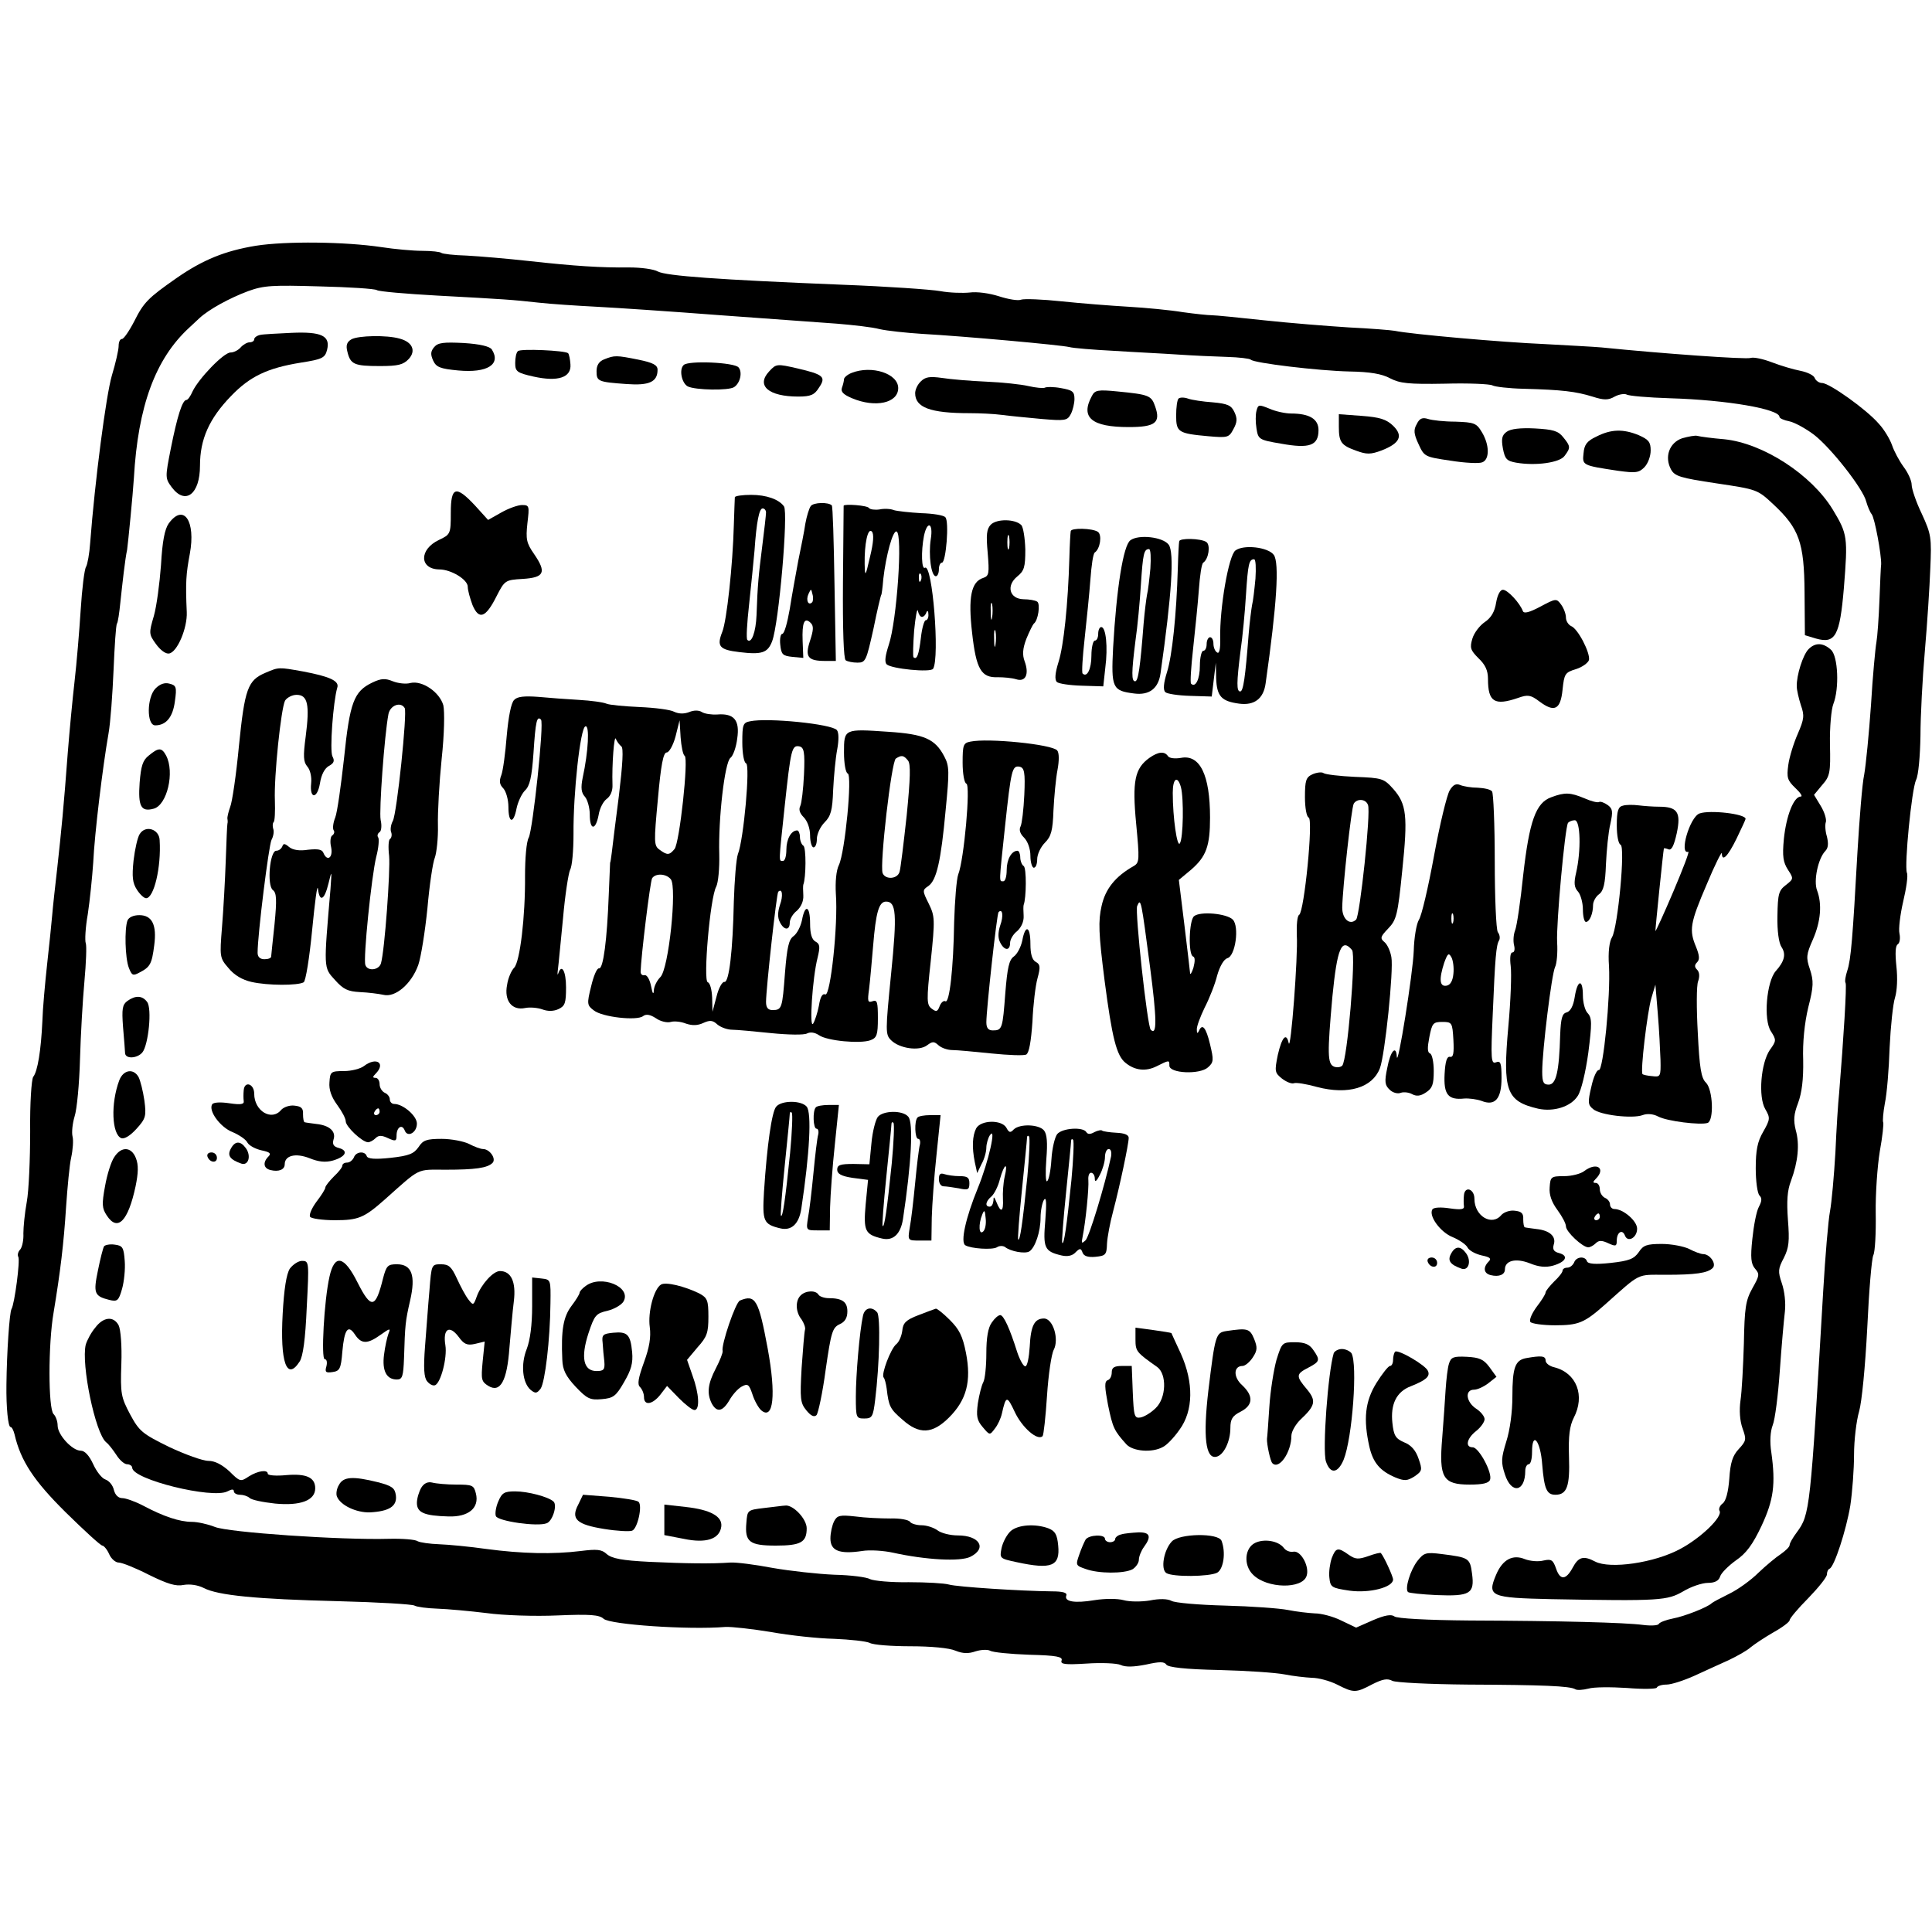 <?xml version="1.0" standalone="no"?>
<!DOCTYPE svg PUBLIC "-//W3C//DTD SVG 20010904//EN"
 "http://www.w3.org/TR/2001/REC-SVG-20010904/DTD/svg10.dtd">
<svg version="1.0" xmlns="http://www.w3.org/2000/svg"
 width="570pt" height="570pt" viewBox="0 0 570 570"
 preserveAspectRatio="xMidYMid meet">
<g transform="translate(0,570) scale(0.1,-0.1)"
fill="#000000" stroke="none">
<path d="M755 4975 c-91 -15 -156 -41 -235 -96 -83 -58 -96 -71 -124 -127 -15
-29 -31 -52 -36 -52 -6 0 -10 -9 -10 -21 0 -11 -9 -51 -20 -87 -17 -58 -50
-310 -64 -494 -2 -31 -8 -63 -12 -70 -5 -7 -12 -65 -16 -128 -4 -63 -12 -158
-18 -210 -6 -52 -15 -147 -20 -210 -12 -161 -19 -231 -31 -340 -6 -52 -13
-115 -15 -140 -2 -25 -9 -90 -15 -145 -6 -55 -13 -131 -14 -168 -4 -86 -14
-148 -27 -164 -5 -7 -10 -78 -9 -161 0 -82 -4 -176 -10 -208 -6 -33 -10 -74
-10 -93 1 -18 -3 -39 -9 -47 -7 -7 -9 -17 -6 -22 6 -10 -11 -139 -20 -154 -6
-10 -14 -128 -15 -223 -1 -68 5 -125 12 -125 4 0 9 -10 12 -22 18 -78 57 -137
151 -230 55 -54 103 -98 108 -98 4 0 14 -11 20 -25 6 -14 19 -25 28 -25 10 0
50 -16 89 -36 55 -27 80 -35 103 -30 18 3 41 0 59 -9 42 -22 155 -33 397 -39
118 -3 219 -9 225 -13 7 -4 37 -8 67 -9 30 -1 96 -7 145 -13 50 -7 144 -10
210 -7 96 4 123 2 136 -10 19 -17 249 -33 359 -24 19 1 80 -6 135 -15 55 -10
139 -19 186 -20 47 -2 94 -7 105 -12 10 -6 65 -10 121 -10 59 0 114 -5 132
-13 22 -9 39 -9 59 -2 16 5 35 6 43 2 8 -5 60 -10 116 -12 81 -2 99 -6 95 -17
-4 -11 9 -13 74 -9 43 3 89 1 100 -4 15 -7 39 -6 75 1 40 9 54 9 60 0 5 -8 56
-14 156 -16 81 -2 168 -8 193 -13 25 -5 61 -9 80 -10 20 0 53 -9 75 -20 49
-25 55 -25 104 1 30 15 44 18 59 10 10 -5 107 -10 223 -11 218 -1 302 -4 317
-14 5 -3 22 -2 38 2 16 5 67 5 114 2 47 -4 87 -3 88 1 2 5 15 9 29 9 14 0 51
12 82 26 31 14 76 35 101 46 25 12 54 28 65 38 11 9 41 29 67 44 27 15 48 31
48 36 0 5 25 35 55 65 30 31 55 62 55 70 0 7 3 15 8 17 14 6 49 114 61 186 6
40 11 107 11 150 0 43 7 101 15 128 8 28 18 131 24 246 5 108 13 205 18 215 5
10 8 65 7 123 -1 58 5 140 12 183 8 44 12 82 10 86 -2 3 0 29 5 56 6 28 12
101 14 164 3 63 10 130 16 148 6 20 8 57 4 92 -4 39 -3 61 4 65 6 4 8 18 5 32
-3 13 2 55 11 94 9 38 15 77 11 85 -8 22 14 246 27 274 7 13 12 71 13 130 0
58 6 171 13 251 7 80 14 189 16 242 4 92 3 101 -25 162 -17 35 -30 74 -30 86
0 12 -11 36 -24 53 -13 18 -28 46 -34 64 -6 17 -23 46 -39 63 -36 42 -146 120
-167 120 -9 0 -19 7 -22 15 -3 8 -22 17 -42 21 -21 4 -58 15 -84 25 -26 10
-54 16 -63 13 -12 -5 -263 13 -440 31 -22 2 -98 6 -170 10 -120 5 -393 29
-440 39 -11 2 -72 7 -135 10 -63 4 -176 13 -250 21 -74 8 -144 15 -155 15 -11
0 -49 4 -85 9 -36 6 -108 13 -160 16 -52 3 -141 10 -198 16 -56 6 -110 8 -119
5 -9 -4 -38 1 -66 10 -28 9 -65 14 -86 11 -20 -2 -59 -1 -86 4 -28 5 -158 14
-290 19 -369 15 -519 26 -544 39 -12 7 -50 12 -84 12 -84 -1 -161 4 -297 19
-63 7 -146 14 -183 16 -38 1 -71 5 -75 8 -3 3 -28 6 -56 6 -28 0 -82 5 -121
11 -107 16 -281 18 -370 4z m357 -131 c6 -4 86 -11 177 -16 203 -11 219 -12
301 -21 36 -4 112 -9 170 -12 58 -3 222 -14 365 -25 143 -10 298 -22 345 -25
47 -4 103 -10 125 -16 22 -5 78 -11 125 -14 125 -7 412 -33 435 -39 11 -3 70
-8 130 -11 61 -4 146 -8 190 -11 44 -3 109 -6 145 -7 36 -1 67 -5 70 -8 8 -10
200 -33 291 -35 61 -1 96 -7 120 -20 29 -15 54 -18 162 -16 70 2 133 -1 140
-5 7 -4 48 -9 92 -10 114 -3 154 -8 203 -23 34 -11 47 -11 66 0 13 7 29 9 35
6 6 -4 63 -9 128 -11 169 -5 323 -32 323 -55 0 -4 13 -10 29 -13 15 -3 48 -21
72 -39 50 -38 146 -160 155 -198 4 -14 11 -31 16 -37 9 -11 29 -120 28 -148
-1 -5 -3 -53 -5 -105 -2 -52 -6 -108 -9 -125 -3 -16 -11 -100 -16 -185 -6 -85
-15 -177 -20 -205 -6 -27 -14 -131 -20 -230 -14 -252 -19 -316 -30 -349 -5
-15 -8 -32 -5 -36 4 -6 -6 -166 -19 -325 -3 -27 -8 -106 -11 -175 -4 -69 -11
-147 -16 -174 -5 -26 -14 -132 -20 -235 -38 -648 -39 -659 -78 -712 -12 -16
-21 -32 -21 -37 0 -6 -12 -17 -26 -27 -14 -9 -44 -34 -66 -55 -22 -22 -61 -50
-86 -62 -26 -13 -49 -25 -52 -28 -12 -12 -81 -39 -114 -45 -20 -4 -39 -11 -42
-16 -2 -5 -24 -6 -47 -3 -53 7 -242 12 -511 13 -126 1 -215 6 -222 12 -9 7
-28 4 -63 -11 l-50 -22 -44 21 c-24 12 -59 21 -78 21 -19 1 -54 5 -79 10 -25
5 -108 11 -186 13 -77 2 -148 8 -158 14 -11 6 -35 7 -64 1 -25 -4 -59 -4 -77
1 -18 5 -55 5 -86 0 -60 -10 -90 -4 -83 14 3 8 -10 12 -43 12 -92 1 -278 13
-303 20 -14 4 -67 7 -119 7 -52 -1 -103 4 -114 9 -10 6 -58 12 -105 13 -48 2
-130 11 -182 20 -52 10 -108 17 -125 16 -56 -4 -130 -3 -238 2 -82 4 -112 10
-127 23 -15 14 -29 15 -77 9 -81 -10 -173 -8 -278 6 -49 7 -112 13 -140 14
-27 1 -56 5 -63 9 -7 5 -45 8 -85 7 -143 -4 -474 19 -513 35 -20 8 -51 15 -68
15 -36 0 -84 16 -144 48 -23 12 -51 22 -61 22 -12 0 -21 9 -25 24 -3 14 -14
27 -25 31 -10 3 -26 23 -36 45 -12 26 -25 40 -37 40 -25 0 -68 47 -68 74 0 12
-5 27 -12 34 -16 16 -16 207 0 299 20 121 30 203 37 313 4 58 10 123 15 145 5
23 7 51 4 62 -3 12 0 39 6 59 7 21 14 97 16 169 2 71 8 175 13 229 5 55 7 106
4 113 -3 8 -1 47 6 86 6 40 13 108 16 152 4 86 28 283 45 380 6 33 12 118 15
188 3 71 7 133 10 137 3 4 7 32 10 62 6 56 14 129 20 156 3 21 17 164 20 212
12 211 63 351 163 443 7 7 21 19 30 28 28 26 88 59 144 80 47 17 72 18 211 14
87 -2 163 -7 169 -11z"/>
<path d="M768 4712 c-10 -2 -18 -8 -18 -13 0 -5 -6 -9 -14 -9 -7 0 -19 -7 -26
-15 -7 -8 -20 -15 -30 -15 -20 0 -94 -77 -112 -115 -6 -14 -14 -25 -18 -25
-12 0 -27 -48 -46 -143 -17 -86 -17 -88 3 -115 40 -53 83 -20 83 64 0 78 27
139 92 206 55 57 106 82 205 98 64 10 72 14 78 38 10 41 -16 54 -105 50 -41
-2 -83 -4 -92 -6z"/>
<path d="M1037 4699 c-14 -8 -17 -18 -12 -37 9 -37 20 -42 96 -42 54 0 69 4
85 21 22 24 11 50 -27 60 -38 11 -122 9 -142 -2z"/>
<path d="M1281 4676 c-11 -13 -11 -22 -3 -40 9 -19 20 -24 74 -29 86 -8 127
18 99 62 -6 9 -35 16 -83 19 -60 3 -76 1 -87 -12z"/>
<path d="M1528 4664 c-5 -4 -8 -20 -8 -35 0 -25 5 -29 54 -40 72 -16 112 -3
109 36 -1 15 -4 30 -7 33 -9 8 -141 14 -148 6z"/>
<path d="M1783 4640 c-16 -6 -23 -18 -23 -35 0 -30 4 -32 88 -38 67 -5 92 6
92 42 0 14 -13 21 -57 30 -65 13 -70 13 -100 1z"/>
<path d="M2017 4623 c-14 -13 -6 -53 12 -63 22 -11 121 -13 137 -2 18 12 25
44 13 58 -12 15 -149 21 -162 7z"/>
<path d="M2269 4604 c-39 -42 -1 -74 86 -74 37 0 48 5 61 26 22 32 14 39 -63
57 -61 14 -63 14 -84 -9z"/>
<path d="M2513 4600 c-13 -5 -23 -14 -23 -19 0 -5 -3 -17 -6 -25 -4 -12 4 -20
30 -31 69 -29 136 -14 136 30 0 43 -78 68 -137 45z"/>
<path d="M2717 4575 c-10 -9 -17 -25 -17 -35 0 -42 44 -59 160 -59 30 0 73 -2
95 -5 22 -3 74 -8 117 -12 70 -6 77 -5 87 14 6 11 11 32 11 45 0 22 -6 26 -40
32 -21 4 -43 4 -48 1 -4 -2 -26 0 -48 5 -21 5 -77 11 -124 13 -47 2 -106 7
-131 11 -36 5 -49 3 -62 -10z"/>
<path d="M3221 4531 c-34 -63 0 -91 109 -91 79 0 95 13 78 61 -11 32 -18 35
-110 44 -60 6 -68 4 -77 -14z"/>
<path d="M3477 4524 c-4 -4 -7 -26 -7 -50 0 -49 6 -53 95 -61 57 -5 61 -4 74
21 11 20 12 31 3 50 -9 20 -20 25 -64 29 -29 2 -62 7 -73 11 -11 4 -24 4 -28
0z"/>
<path d="M3707 4488 c-3 -11 -3 -34 0 -52 5 -32 7 -34 73 -45 83 -15 110 -6
110 40 0 33 -27 49 -81 49 -16 0 -45 6 -63 14 -32 13 -34 13 -39 -6z"/>
<path d="M3950 4441 c0 -46 7 -55 52 -71 30 -11 42 -11 74 1 54 21 65 43 34
73 -20 19 -39 25 -92 29 l-68 5 0 -37z"/>
<path d="M4180 4449 c-10 -17 -9 -29 5 -59 17 -37 18 -38 94 -49 43 -7 85 -9
94 -5 22 8 22 51 -1 89 -16 27 -23 29 -78 31 -33 0 -69 4 -81 8 -16 5 -25 2
-33 -15z"/>
<path d="M4445 4426 c-14 -10 -16 -21 -11 -49 6 -31 11 -37 39 -42 58 -10 129
0 143 20 18 24 18 28 -4 55 -15 19 -30 23 -84 26 -42 2 -71 -1 -83 -10z"/>
<path d="M4710 4412 c-28 -13 -36 -24 -38 -49 -4 -36 -4 -36 102 -52 51 -7 61
-6 77 10 11 11 19 33 19 50 0 25 -6 32 -35 45 -46 19 -82 18 -125 -4z"/>
<path d="M4963 4407 c-38 -13 -53 -55 -33 -92 11 -20 27 -25 134 -41 120 -18
121 -18 168 -62 76 -71 91 -112 92 -260 l1 -126 33 -10 c57 -16 70 8 82 149
12 151 11 159 -33 232 -63 103 -205 195 -319 207 -37 3 -73 8 -80 10 -7 2 -27
-2 -45 -7z"/>
<path d="M1330 4187 c0 -62 -1 -64 -35 -80 -59 -28 -58 -86 1 -87 35 0 84 -30
84 -51 0 -11 7 -35 14 -54 19 -45 39 -38 71 26 24 47 26 48 77 51 64 4 71 19
34 73 -23 33 -25 44 -20 91 6 51 6 54 -16 54 -12 0 -40 -10 -61 -22 l-39 -22
-38 42 c-57 61 -72 57 -72 -21z"/>
<path d="M2168 4233 c0 -5 -2 -42 -3 -83 -3 -117 -21 -282 -34 -314 -17 -43
-9 -53 51 -60 66 -8 83 -2 96 32 20 52 48 379 35 398 -15 21 -52 34 -97 34
-25 0 -47 -3 -48 -7z m92 -45 c0 -7 -5 -51 -11 -98 -11 -87 -14 -117 -17 -205
-2 -50 -15 -85 -27 -73 -4 3 -1 50 5 104 6 55 13 126 16 159 6 87 14 125 24
125 6 0 10 -6 10 -12z"/>
<path d="M2392 4207 c-5 -7 -12 -30 -16 -52 -3 -22 -13 -71 -21 -110 -7 -38
-19 -103 -25 -142 -7 -40 -16 -73 -22 -73 -5 0 -8 -15 -6 -32 3 -29 7 -33 36
-36 l32 -3 -2 50 c-2 54 5 72 24 53 9 -9 8 -21 -2 -52 -16 -48 -7 -60 45 -60
l31 0 -4 227 c-2 125 -5 230 -8 232 -10 10 -54 9 -62 -2z m4 -284 c-11 -11
-19 6 -11 24 8 17 8 17 12 0 3 -10 2 -21 -1 -24z"/>
<path d="M2489 4208 c0 -2 -1 -104 -2 -226 -1 -140 2 -226 8 -230 6 -4 21 -7
35 -7 24 0 26 6 47 100 11 55 22 100 23 100 1 0 4 21 6 47 8 70 28 143 39 140
19 -5 1 -265 -23 -335 -10 -31 -13 -50 -6 -57 13 -13 130 -25 137 -13 20 33
-2 311 -24 298 -10 -7 -12 47 -3 94 10 47 28 38 20 -10 -7 -46 1 -109 15 -109
5 0 9 9 9 20 0 11 4 20 9 20 12 0 22 123 10 134 -5 6 -37 11 -71 12 -35 2 -71
6 -81 9 -9 4 -29 5 -42 2 -14 -2 -28 0 -31 4 -4 8 -73 13 -75 7z m78 -150
c-14 -61 -15 -61 -16 -22 -1 58 9 108 21 96 7 -7 5 -33 -5 -74z m150 -70 c-3
-8 -6 -5 -6 6 -1 11 2 17 5 13 3 -3 4 -12 1 -19z m3 -108 c5 0 11 6 13 13 3 7
6 5 6 -5 1 -10 -3 -18 -8 -18 -4 0 -11 -23 -14 -51 -6 -51 -12 -67 -22 -58 -2
3 -1 38 2 79 4 41 9 67 11 58 2 -10 7 -18 12 -18z"/>
<path d="M498 4156 c-12 -17 -19 -52 -23 -123 -4 -54 -13 -122 -21 -150 -15
-51 -15 -54 6 -83 13 -18 29 -30 39 -28 24 4 54 75 52 122 -4 89 -2 113 9 172
18 97 -18 150 -62 90z"/>
<path d="M2923 4152 c-12 -13 -14 -29 -9 -83 5 -61 4 -68 -13 -74 -36 -11 -45
-58 -33 -162 12 -108 27 -133 76 -131 17 0 41 -2 54 -6 28 -9 39 15 25 53 -7
19 -6 37 5 66 9 22 19 42 22 45 13 9 20 59 10 65 -6 4 -24 7 -40 7 -42 1 -52
40 -19 67 21 17 24 28 24 80 -1 33 -6 66 -12 72 -18 18 -72 19 -90 1z m54 -69
c-3 -10 -5 -2 -5 17 0 19 2 27 5 18 2 -10 2 -26 0 -35z m-50 -205 c-2 -13 -4
-5 -4 17 -1 22 1 32 4 23 2 -10 2 -28 0 -40z m10 -80 c-2 -13 -4 -5 -4 17 -1
22 1 32 4 23 2 -10 2 -28 0 -40z"/>
<path d="M3159 4133 c-1 -5 -3 -39 -4 -78 -4 -140 -17 -261 -32 -308 -10 -32
-12 -52 -5 -59 5 -5 38 -10 73 -11 l64 -2 6 55 c8 61 2 120 -12 120 -5 0 -9
-9 -9 -20 0 -11 -4 -20 -10 -20 -5 0 -10 -20 -10 -44 0 -40 -13 -66 -26 -53
-3 3 0 49 6 103 6 55 14 133 17 174 3 41 8 77 13 80 16 11 22 52 9 61 -17 11
-79 12 -80 2z"/>
<path d="M3335 4106 c-21 -15 -41 -142 -51 -317 -6 -119 -2 -127 62 -135 45
-6 72 15 78 60 33 232 41 356 24 379 -17 23 -89 31 -113 13z m59 -83 c-3 -32
-7 -67 -10 -78 -2 -11 -7 -49 -10 -85 -10 -130 -16 -170 -25 -170 -11 0 -11
25 1 120 6 41 13 115 16 165 6 92 9 105 24 105 5 0 6 -26 4 -57z"/>
<path d="M3479 4103 c-1 -5 -3 -39 -4 -78 -4 -140 -17 -261 -32 -308 -10 -32
-12 -52 -5 -59 5 -5 38 -10 73 -11 l64 -2 6 50 6 50 1 -46 c2 -54 16 -68 68
-75 45 -6 72 15 78 60 33 232 41 356 24 379 -17 23 -89 31 -113 13 -20 -14
-47 -170 -45 -259 1 -32 -3 -47 -9 -42 -6 3 -11 15 -11 26 0 10 -4 19 -10 19
-5 0 -10 -9 -10 -20 0 -11 -4 -20 -10 -20 -5 0 -10 -20 -10 -44 0 -40 -13 -66
-26 -53 -3 3 0 49 6 103 6 55 14 133 17 174 3 41 8 77 13 80 16 11 22 52 9 61
-17 11 -79 12 -80 2z m225 -110 c-3 -32 -7 -67 -10 -78 -2 -11 -7 -49 -10 -85
-10 -130 -16 -170 -25 -170 -11 0 -11 25 1 120 6 41 13 115 16 165 6 92 9 105
24 105 5 0 6 -26 4 -57z"/>
<path d="M4414 3922 c-4 -26 -14 -44 -33 -57 -15 -10 -32 -32 -37 -49 -8 -27
-6 -34 18 -58 20 -19 28 -36 28 -61 0 -68 19 -80 89 -56 28 10 37 9 62 -10 45
-34 63 -25 69 34 5 47 7 51 40 61 19 6 36 19 38 27 4 21 -33 93 -53 100 -8 4
-15 15 -15 25 0 10 -6 27 -14 38 -14 19 -15 19 -62 -6 -32 -17 -48 -21 -51
-13 -9 24 -45 63 -59 63 -8 0 -16 -15 -20 -38z"/>
<path d="M5336 3785 c-17 -17 -36 -78 -35 -110 0 -11 6 -36 12 -55 11 -31 10
-41 -9 -85 -12 -27 -25 -69 -28 -92 -5 -37 -3 -45 21 -68 15 -14 22 -25 16
-25 -21 0 -43 -57 -50 -125 -5 -52 -2 -69 12 -91 17 -26 17 -27 -6 -45 -21
-16 -24 -26 -25 -91 -1 -44 4 -80 12 -92 14 -21 9 -42 -17 -71 -27 -31 -37
-144 -14 -178 16 -25 16 -28 -3 -54 -27 -39 -35 -139 -14 -175 15 -26 15 -30
-6 -67 -17 -29 -22 -55 -22 -108 0 -38 5 -74 11 -80 8 -8 7 -17 -2 -34 -7 -13
-15 -55 -19 -94 -6 -56 -4 -74 8 -88 14 -16 13 -21 -8 -58 -20 -36 -23 -58
-25 -163 -2 -66 -6 -142 -10 -168 -4 -29 -2 -59 6 -82 12 -33 11 -37 -11 -61
-18 -19 -25 -40 -28 -88 -3 -39 -10 -66 -20 -73 -8 -6 -12 -16 -9 -21 11 -17
-54 -80 -116 -113 -76 -41 -207 -60 -251 -37 -34 18 -49 14 -66 -18 -20 -37
-37 -38 -49 -3 -9 26 -14 29 -37 24 -15 -4 -39 -2 -55 4 -36 15 -66 -1 -85
-46 -27 -64 -17 -68 163 -72 322 -6 342 -4 389 23 23 14 56 25 73 25 20 0 32
6 36 19 3 10 24 31 46 47 31 21 50 47 76 102 36 77 42 123 29 217 -5 31 -3 62
4 80 7 17 16 89 21 160 5 72 12 150 15 175 3 26 -1 61 -9 84 -12 35 -11 43 6
75 15 30 17 49 12 112 -4 55 -2 87 9 115 21 57 26 108 14 150 -7 29 -6 46 7
80 11 30 16 69 15 126 -2 52 4 110 15 156 16 62 16 78 5 112 -12 35 -11 44 9
89 23 53 27 104 12 144 -11 28 3 94 24 116 9 9 10 22 5 43 -5 16 -6 36 -3 43
2 8 -4 29 -15 47 l-20 33 24 29 c23 26 25 36 23 120 -1 50 4 104 10 119 18 46
14 141 -7 160 -23 21 -46 22 -66 2z"/>
<path d="M783 3715 c-52 -22 -61 -47 -78 -215 -8 -85 -20 -167 -26 -181 -5
-14 -9 -30 -8 -35 1 -5 1 -11 0 -14 -1 -3 -3 -52 -5 -110 -2 -58 -7 -146 -11
-195 -7 -88 -7 -91 19 -121 17 -21 41 -35 68 -41 48 -11 137 -11 154 -1 6 4
17 72 25 155 8 82 15 136 17 121 5 -41 19 -34 31 15 10 41 10 41 6 -16 -20
-235 -21 -231 13 -268 25 -28 38 -34 74 -36 24 -1 55 -5 69 -8 35 -9 83 32
103 88 8 23 20 98 27 167 6 69 16 136 22 150 5 14 10 57 9 95 -1 39 4 127 11
196 8 74 9 139 5 158 -11 39 -62 74 -97 66 -13 -4 -37 -1 -52 5 -22 9 -34 9
-61 -4 -54 -26 -66 -58 -83 -223 -9 -81 -20 -160 -26 -175 -6 -15 -8 -31 -5
-37 4 -5 2 -12 -4 -16 -5 -3 -7 -19 -3 -35 6 -31 -12 -43 -23 -16 -4 10 -16
12 -45 9 -25 -4 -45 -1 -56 8 -13 11 -17 11 -20 2 -3 -7 -10 -13 -18 -13 -19
0 -28 -102 -10 -116 11 -8 12 -28 5 -100 -5 -49 -10 -92 -10 -96 0 -5 -9 -8
-20 -8 -13 0 -20 7 -20 19 0 54 33 317 41 333 6 11 8 26 5 33 -2 7 -2 16 1 19
4 3 5 32 4 64 -3 71 18 271 30 295 6 9 21 17 34 17 33 0 39 -29 27 -122 -8
-60 -7 -76 5 -90 8 -9 13 -30 11 -49 -5 -47 18 -47 26 0 4 26 14 44 26 51 15
8 18 15 11 28 -9 16 2 162 14 203 7 20 -22 33 -101 48 -73 13 -71 13 -111 -4z
m411 -104 c8 -13 -23 -311 -35 -333 -6 -11 -8 -26 -5 -33 3 -8 1 -17 -3 -20
-5 -2 -6 -25 -3 -50 4 -43 -13 -279 -24 -317 -6 -21 -40 -24 -46 -5 -7 17 18
262 32 319 7 26 9 52 6 57 -4 5 -2 12 4 16 5 3 7 19 3 36 -5 27 11 248 23 312
5 26 36 38 48 18z"/>
<path d="M459 3669 c-26 -26 -27 -109 -1 -109 32 0 52 24 58 71 6 42 4 47 -16
52 -14 4 -28 -1 -41 -14z"/>
<path d="M1517 3635 c-9 -8 -17 -50 -22 -106 -4 -51 -11 -103 -16 -116 -7 -18
-5 -28 6 -39 8 -9 15 -33 15 -55 0 -48 15 -51 24 -4 4 19 15 43 25 53 14 13
20 39 25 111 6 93 10 110 22 98 10 -9 -24 -324 -36 -348 -7 -12 -11 -62 -11
-113 1 -121 -15 -253 -32 -271 -8 -8 -18 -30 -21 -51 -9 -46 14 -76 53 -68 14
3 37 1 51 -4 16 -6 33 -6 48 1 19 9 22 18 22 64 0 48 -13 71 -23 41 -2 -7 -3
-2 -1 12 2 14 8 81 15 150 6 69 16 133 21 144 6 10 10 57 10 105 -1 121 20
313 35 318 13 5 9 -74 -8 -152 -6 -30 -4 -44 7 -56 7 -8 14 -32 14 -52 0 -47
17 -48 26 -2 3 20 14 41 24 48 11 8 18 24 17 42 -2 59 5 150 10 135 3 -8 11
-18 16 -22 7 -4 4 -53 -7 -145 -10 -76 -19 -151 -21 -168 -2 -16 -4 -30 -5
-30 0 0 -2 -43 -4 -95 -5 -132 -16 -220 -29 -217 -6 1 -16 -23 -23 -53 -13
-52 -12 -56 8 -71 25 -20 127 -31 145 -17 9 7 21 5 38 -6 14 -10 34 -14 44
-11 10 3 30 1 45 -5 18 -6 34 -6 51 2 20 9 28 8 42 -5 10 -8 29 -15 43 -15 14
0 66 -5 115 -10 50 -5 97 -6 106 -1 10 5 23 3 35 -5 24 -17 122 -26 152 -15
19 7 22 16 22 65 0 48 -2 55 -16 50 -14 -5 -15 0 -10 36 3 24 8 81 12 128 8
98 17 130 38 130 30 0 33 -35 15 -213 -17 -171 -17 -179 0 -196 24 -24 82 -33
106 -15 16 12 21 12 34 0 9 -8 27 -14 41 -14 14 0 66 -5 115 -10 50 -5 96 -7
103 -3 8 5 14 38 18 97 2 49 9 107 15 128 9 33 8 41 -5 48 -11 6 -16 23 -16
53 0 53 -15 59 -24 10 -4 -19 -15 -40 -25 -47 -14 -10 -19 -33 -25 -107 -8
-106 -9 -111 -37 -111 -13 0 -19 7 -19 24 0 38 31 320 36 325 12 12 15 -12 5
-39 -7 -22 -7 -38 0 -51 12 -24 29 -25 29 -1 0 10 9 26 21 35 12 11 20 28 19
45 -1 15 -1 29 0 32 8 20 9 110 0 115 -5 3 -10 15 -10 26 0 10 -4 19 -8 19
-18 0 -32 -26 -32 -57 0 -18 -4 -33 -10 -33 -13 0 -13 -9 5 161 18 168 21 181
43 177 14 -3 17 -16 14 -83 -2 -43 -7 -85 -11 -93 -5 -10 -2 -21 10 -33 11
-11 19 -33 19 -54 0 -19 5 -35 10 -35 6 0 10 11 10 25 0 14 10 36 23 49 18 18
23 35 25 95 2 40 7 94 12 120 5 27 5 50 -1 57 -15 18 -204 37 -256 26 -21 -4
-23 -10 -23 -62 0 -33 5 -60 11 -62 13 -4 -7 -226 -24 -268 -5 -14 -10 -77
-12 -140 -2 -138 -14 -242 -26 -234 -5 3 -13 -4 -17 -15 -6 -16 -10 -17 -23
-7 -15 11 -16 23 -3 141 13 124 12 132 -6 169 -19 38 -19 40 -1 52 24 17 37
72 51 225 11 112 11 129 -4 157 -27 52 -59 66 -165 73 -131 9 -131 9 -131 -61
0 -33 5 -60 11 -62 14 -5 -8 -232 -26 -270 -8 -16 -11 -50 -9 -85 7 -91 -16
-302 -31 -297 -9 4 -15 -8 -19 -33 -4 -21 -12 -45 -17 -53 -12 -18 -2 136 13
194 8 33 7 41 -6 48 -11 6 -16 23 -16 53 0 53 -15 59 -24 10 -4 -19 -15 -40
-25 -47 -14 -10 -19 -33 -25 -107 -8 -106 -9 -111 -37 -111 -13 0 -19 7 -19
24 0 38 31 320 36 325 12 12 15 -12 5 -39 -7 -22 -7 -38 0 -51 12 -24 29 -25
29 -1 0 10 9 26 21 35 12 11 20 28 19 45 -1 15 -1 29 0 32 8 20 9 110 0 115
-5 3 -10 15 -10 26 0 10 -4 19 -8 19 -18 0 -32 -26 -32 -57 0 -18 -4 -33 -10
-33 -13 0 -13 -9 5 161 18 168 21 181 43 177 14 -3 17 -16 14 -83 -2 -43 -7
-85 -11 -93 -5 -10 -2 -21 10 -33 11 -11 19 -33 19 -54 0 -19 5 -35 10 -35 6
0 10 11 10 25 0 14 10 36 23 49 18 18 23 35 25 95 2 40 7 94 12 120 5 27 5 50
-1 57 -15 18 -204 37 -256 26 -21 -4 -23 -10 -23 -62 0 -33 5 -60 11 -62 13
-4 -7 -226 -24 -268 -5 -14 -10 -77 -12 -140 -3 -145 -14 -240 -28 -237 -6 1
-17 -18 -23 -43 l-12 -45 -1 42 c-1 23 -6 43 -13 45 -14 5 7 250 25 282 6 12
10 54 9 96 -3 104 16 271 33 284 8 6 17 32 20 57 8 54 -9 75 -59 71 -17 -1
-37 2 -45 7 -9 6 -24 6 -38 0 -16 -6 -31 -5 -44 1 -10 6 -56 12 -102 14 -45 2
-89 6 -98 10 -9 4 -45 9 -80 11 -35 2 -90 6 -121 9 -41 3 -62 1 -71 -9z m503
-165 c12 -7 -15 -257 -30 -275 -15 -18 -21 -19 -44 -2 -17 12 -17 22 -5 150 9
101 16 137 26 137 7 0 19 21 26 47 l12 48 3 -50 c2 -27 7 -52 12 -55z m659
-14 c8 -10 7 -51 -4 -162 -9 -82 -18 -157 -21 -166 -6 -22 -42 -24 -50 -4 -9
25 26 330 39 338 17 11 23 10 36 -6z m-700 -350 c19 -23 -6 -266 -31 -289 -10
-10 -19 -28 -19 -40 -1 -13 -4 -8 -8 13 -4 20 -12 34 -19 33 -7 -2 -12 3 -12
10 1 43 28 266 34 276 10 15 41 14 55 -3z"/>
<path d="M439 3471 c-18 -14 -23 -31 -27 -80 -5 -70 4 -87 41 -77 40 10 63
108 37 157 -13 24 -22 24 -51 0z"/>
<path d="M3391 3464 c-43 -31 -51 -68 -39 -194 10 -106 10 -115 -7 -125 -55
-31 -84 -68 -95 -118 -10 -44 -9 -80 9 -221 22 -168 35 -221 62 -242 27 -22
59 -26 91 -10 38 19 38 19 38 2 0 -23 90 -27 114 -5 17 15 17 22 6 68 -12 50
-23 63 -33 39 -4 -8 -6 -7 -6 4 -1 9 10 38 23 65 14 27 31 70 37 95 8 28 20
48 30 51 24 6 36 94 16 114 -18 18 -96 25 -114 10 -15 -11 -18 -114 -3 -119 6
-2 6 -14 1 -33 -5 -16 -10 -23 -10 -15 -1 8 -8 73 -17 144 l-16 130 36 30 c45
39 56 70 56 154 0 126 -30 187 -86 176 -18 -3 -34 -1 -38 5 -10 15 -28 14 -55
-5z m93 -86 c9 -34 7 -151 -3 -166 -8 -14 -21 75 -21 149 0 43 14 52 24 17z
m-91 -531 c20 -153 21 -204 2 -185 -10 9 -47 349 -40 365 11 26 12 17 38 -180z"/>
<path d="M3873 3416 c-20 -9 -23 -18 -23 -68 0 -32 5 -58 11 -60 14 -5 -13
-277 -28 -287 -6 -3 -8 -31 -7 -61 4 -59 -18 -347 -24 -317 -7 32 -20 17 -32
-35 -10 -49 -9 -53 12 -70 13 -10 28 -16 35 -14 6 3 37 -2 69 -11 92 -24 163
-2 185 55 15 38 41 291 34 328 -3 18 -12 38 -21 45 -13 11 -11 16 12 40 24 25
28 40 41 170 17 162 13 197 -27 242 -27 30 -32 32 -112 35 -45 2 -87 7 -93 11
-5 4 -20 2 -32 -3z m163 -91 c9 -21 -24 -327 -35 -338 -18 -18 -41 1 -41 35 1
59 27 295 34 307 10 16 36 14 42 -4z m-47 -428 c12 -16 -14 -325 -29 -341 -5
-5 -16 -6 -24 -3 -20 8 -20 39 -5 207 14 142 27 174 58 137z"/>
<path d="M4277 3368 c-8 -13 -29 -99 -46 -192 -17 -93 -37 -179 -45 -190 -7
-12 -14 -52 -15 -91 -2 -64 -48 -352 -50 -312 -2 35 -19 16 -28 -33 -9 -42 -7
-52 7 -65 9 -9 24 -13 33 -9 9 3 24 1 33 -4 13 -7 25 -6 41 5 19 12 23 24 23
63 0 27 -5 50 -11 52 -8 3 -8 17 -2 48 8 41 11 45 38 45 29 0 30 -2 33 -53 2
-39 0 -52 -10 -50 -9 2 -14 -13 -16 -51 -3 -60 10 -77 58 -72 14 1 37 -2 51
-7 40 -16 59 6 59 68 0 44 -3 51 -16 46 -15 -6 -16 8 -10 141 7 167 10 205 19
219 3 6 2 16 -4 24 -5 8 -9 103 -9 210 0 107 -4 200 -8 205 -4 6 -23 10 -42
11 -19 0 -43 4 -52 8 -12 5 -21 1 -31 -16z m10 -390 c-3 -7 -5 -2 -5 12 0 14
2 19 5 13 2 -7 2 -19 0 -25z m1 -151 c-2 -21 -9 -33 -20 -35 -21 -4 -23 19 -7
68 10 27 13 30 21 16 5 -9 8 -31 6 -49z"/>
<path d="M4577 3348 c-46 -16 -65 -71 -83 -229 -8 -78 -19 -152 -24 -164 -5
-13 -6 -32 -3 -44 3 -12 1 -21 -5 -21 -6 0 -8 -16 -5 -40 3 -23 0 -103 -7
-179 -17 -190 -6 -220 88 -242 46 -10 97 6 117 38 10 15 23 69 31 127 11 87
11 103 -2 117 -8 8 -14 32 -14 52 0 50 -16 47 -24 -4 -4 -27 -13 -43 -24 -46
-13 -3 -17 -17 -19 -66 -3 -109 -12 -147 -34 -147 -15 0 -19 7 -19 38 0 63 28
289 38 309 5 10 8 43 6 73 -3 54 23 337 32 352 3 4 12 8 20 8 17 0 19 -90 4
-155 -7 -30 -6 -43 6 -56 7 -8 14 -32 14 -52 0 -20 4 -37 9 -37 11 0 21 25 21
50 0 10 8 25 18 32 13 10 18 31 20 88 2 41 7 95 13 119 8 37 7 45 -8 56 -10 7
-21 11 -25 9 -4 -3 -24 2 -44 11 -41 17 -57 18 -97 3z"/>
<path d="M4788 3323 c-14 -3 -18 -16 -18 -58 0 -31 5 -55 11 -57 15 -5 -8
-244 -25 -273 -8 -13 -12 -44 -9 -85 5 -88 -17 -310 -30 -307 -6 1 -16 -21
-22 -49 -11 -46 -10 -54 5 -66 20 -18 116 -29 146 -18 13 5 31 4 46 -4 26 -14
125 -26 146 -19 19 7 16 98 -5 119 -14 13 -19 44 -24 147 -4 71 -4 140 1 152
5 14 4 27 -3 34 -8 8 -8 14 0 22 8 8 7 20 -3 45 -21 50 -18 70 31 184 24 58
45 99 45 93 0 -27 17 -11 43 42 15 31 27 57 27 59 0 15 -106 27 -136 16 -29
-11 -61 -122 -33 -113 4 1 -16 -51 -44 -117 -28 -66 -52 -118 -53 -117 -1 2
23 236 25 244 1 1 7 0 14 -3 9 -3 16 12 24 48 13 62 2 78 -53 78 -17 0 -44 2
-60 4 -16 2 -37 2 -46 -1z m111 -750 c1 -49 0 -51 -24 -48 -14 1 -27 4 -29 6
-7 7 14 183 26 224 l12 40 7 -85 c4 -47 7 -108 8 -137z"/>
<path d="M412 3239 c-6 -9 -14 -44 -18 -78 -5 -48 -3 -66 10 -86 9 -14 21 -25
27 -25 23 0 45 91 40 171 -1 33 -42 46 -59 18z"/>
<path d="M376 2984 c-9 -25 -7 -110 4 -139 9 -23 12 -25 32 -14 31 16 36 25
43 80 8 60 -6 89 -44 89 -17 0 -31 -6 -35 -16z"/>
<path d="M376 2747 c-15 -11 -17 -23 -13 -77 3 -36 6 -71 6 -77 1 -18 36 -16
51 2 18 22 29 130 14 149 -14 19 -34 20 -58 3z"/>
<path d="M1074 2555 c-10 -8 -37 -15 -59 -15 -39 0 -41 -2 -43 -33 -2 -22 6
-44 23 -67 14 -19 25 -40 25 -48 0 -16 49 -62 66 -62 5 0 15 5 22 12 9 9 18 9
37 0 22 -10 25 -9 25 8 0 24 16 35 24 15 8 -22 36 -7 36 20 0 23 -41 58 -67
58 -7 0 -13 6 -13 14 0 7 -7 16 -15 19 -8 4 -15 15 -15 25 0 10 -5 19 -12 19
-9 0 -9 3 0 12 31 31 3 51 -34 23z m46 -135 c0 -5 -5 -10 -11 -10 -5 0 -7 5
-4 10 3 6 8 10 11 10 2 0 4 -4 4 -10z"/>
<path d="M352 2513 c-26 -69 -22 -160 6 -171 9 -3 26 7 45 28 27 30 29 37 23
83 -4 28 -12 59 -17 69 -15 27 -45 22 -57 -9z"/>
<path d="M719 2483 c-1 -10 -1 -24 0 -31 2 -10 -8 -12 -42 -7 -26 4 -47 3 -51
-3 -12 -19 24 -68 60 -82 19 -8 40 -22 44 -31 5 -9 24 -19 42 -23 24 -5 29 -9
20 -18 -17 -17 -15 -35 6 -40 24 -6 42 1 42 17 0 26 32 34 73 18 27 -11 47
-13 69 -7 38 11 47 29 18 37 -16 4 -20 11 -16 25 8 24 -12 42 -51 46 -15 2
-31 4 -34 5 -3 0 -5 11 -5 24 1 17 -5 23 -25 25 -14 2 -31 -4 -39 -12 -28 -35
-80 -4 -80 47 0 30 -29 39 -31 10z"/>
<path d="M2290 2435 c-13 -15 -27 -113 -36 -251 -5 -87 -2 -96 48 -108 33 -8
55 13 62 57 25 165 31 284 16 302 -16 19 -74 19 -90 0z m41 -137 c-14 -138
-22 -191 -27 -185 -2 2 3 68 11 146 8 79 15 148 15 154 0 6 3 8 6 4 3 -3 1
-56 -5 -119z"/>
<path d="M2407 2433 c-10 -10 -8 -63 2 -63 5 0 7 -8 5 -17 -3 -10 -9 -61 -14
-113 -5 -52 -12 -112 -16 -132 -6 -38 -6 -38 29 -38 l35 0 1 68 c1 37 7 120
14 185 l12 117 -31 0 c-17 0 -34 -3 -37 -7z"/>
<path d="M2590 2405 c-7 -9 -16 -44 -19 -78 l-6 -62 -47 1 c-39 0 -48 -3 -48
-17 0 -12 12 -19 45 -24 l46 -6 -7 -72 c-7 -79 -2 -89 48 -101 33 -8 55 13 62
57 25 165 31 284 16 302 -16 20 -74 19 -90 0z m41 -137 c-14 -138 -22 -191
-27 -185 -2 2 3 68 11 146 8 79 15 148 15 154 0 6 3 8 6 4 3 -3 1 -56 -5 -119z"/>
<path d="M2707 2403 c-10 -10 -8 -63 2 -63 5 0 7 -8 5 -17 -3 -10 -9 -61 -14
-113 -5 -52 -12 -112 -16 -132 -6 -38 -6 -38 29 -38 l35 0 1 68 c1 37 7 120
14 185 l12 117 -31 0 c-17 0 -34 -3 -37 -7z"/>
<path d="M2880 2371 c-11 -22 -13 -55 -4 -100 l7 -32 13 27 c8 14 14 36 14 48
0 11 5 28 10 36 21 32 -3 -77 -35 -155 -36 -88 -52 -160 -37 -169 17 -10 79
-14 93 -6 7 5 18 5 24 1 16 -13 59 -21 72 -13 17 11 33 58 33 100 0 20 5 44
10 52 7 10 8 -8 4 -60 -7 -82 -3 -92 48 -104 17 -4 32 -1 41 9 13 13 16 13 21
-1 4 -10 16 -14 38 -12 30 3 33 6 34 39 1 19 9 62 18 95 20 76 46 199 46 217
0 9 -13 14 -36 15 -20 1 -39 4 -42 6 -2 3 -13 1 -23 -4 -12 -7 -20 -7 -24 0
-10 16 -71 12 -86 -6 -7 -9 -15 -42 -17 -75 -2 -33 -8 -62 -13 -64 -4 -3 -5
26 -2 65 4 49 2 74 -7 85 -15 18 -71 20 -89 3 -10 -11 -14 -10 -22 5 -14 24
-75 23 -89 -2z m151 -143 c-14 -138 -22 -191 -27 -185 -2 2 3 68 11 146 8 79
15 148 15 154 0 6 3 8 6 4 3 -3 1 -56 -5 -119z m130 -10 c-14 -138 -22 -191
-27 -185 -2 2 3 68 11 146 8 79 15 148 15 154 0 6 3 8 6 4 3 -3 1 -56 -5 -119z
m117 70 c-19 -88 -64 -235 -75 -247 -12 -11 -13 -10 -9 10 9 44 19 144 17 167
-1 12 2 22 8 22 6 0 11 -8 11 -17 0 -12 5 -9 15 11 8 15 15 39 15 52 0 13 5
24 11 24 7 0 9 -10 7 -22z m-314 -60 c-4 -18 -6 -48 -5 -65 2 -38 -6 -43 -19
-10 -7 17 -9 18 -9 5 -1 -10 -5 -18 -11 -18 -15 0 -12 16 5 30 8 7 20 30 25
51 13 47 25 52 14 7z m-63 -161 c-13 -13 -15 21 -3 50 6 15 8 13 10 -11 2 -16
-1 -33 -7 -39z"/>
<path d="M1235 2316 c-14 -20 -28 -26 -83 -32 -46 -5 -67 -3 -70 5 -5 16 -32
14 -38 -4 -4 -8 -12 -15 -20 -15 -8 0 -14 -4 -14 -9 0 -5 -11 -19 -25 -32 -13
-13 -25 -28 -25 -32 0 -5 -12 -24 -26 -42 -14 -19 -23 -39 -19 -45 3 -5 36
-10 73 -10 69 0 86 7 146 60 109 97 93 89 181 89 87 0 123 5 138 20 12 12 -8
41 -28 41 -7 0 -26 7 -41 15 -16 8 -53 15 -81 15 -45 0 -55 -4 -68 -24z"/>
<path d="M681 2311 c-11 -20 -3 -32 31 -44 21 -7 30 23 13 46 -16 22 -32 21
-44 -2z"/>
<path d="M337 2286 c-9 -13 -21 -51 -27 -85 -10 -54 -9 -66 5 -87 32 -49 63
-17 85 86 8 39 9 63 1 83 -13 34 -43 36 -64 3z"/>
<path d="M612 2288 c6 -18 28 -21 28 -4 0 9 -7 16 -16 16 -9 0 -14 -5 -12 -12z"/>
<path d="M4674 2245 c-10 -8 -37 -15 -59 -15 -39 0 -41 -2 -43 -33 -2 -22 6
-44 23 -67 14 -19 25 -40 25 -48 0 -16 49 -62 66 -62 5 0 15 5 22 12 9 9 18 9
37 0 22 -10 25 -9 25 8 0 24 16 35 24 15 8 -22 36 -7 36 20 0 23 -41 58 -67
58 -7 0 -13 6 -13 14 0 7 -7 16 -15 19 -8 4 -15 15 -15 25 0 10 -5 19 -12 19
-9 0 -9 3 0 12 31 31 3 51 -34 23z m46 -135 c0 -5 -5 -10 -11 -10 -5 0 -7 5
-4 10 3 6 8 10 11 10 2 0 4 -4 4 -10z"/>
<path d="M2770 2221 c0 -12 6 -21 14 -21 7 0 28 -3 45 -6 27 -6 31 -4 31 15 0
17 -6 21 -29 21 -16 0 -36 3 -45 6 -12 4 -16 0 -16 -15z"/>
<path d="M4319 2173 c-1 -10 -1 -24 0 -31 2 -10 -8 -12 -42 -7 -26 4 -47 3
-51 -3 -12 -19 24 -68 60 -82 19 -8 40 -22 44 -31 5 -9 24 -19 42 -23 24 -5
29 -9 20 -18 -17 -17 -15 -35 6 -40 24 -6 42 1 42 17 0 26 32 34 73 18 27 -11
47 -13 69 -7 38 11 47 29 18 37 -16 4 -20 11 -16 25 8 24 -12 42 -51 46 -15 2
-31 4 -34 5 -3 0 -5 11 -5 24 1 17 -5 23 -25 25 -14 2 -31 -4 -39 -12 -28 -35
-80 -4 -80 47 0 30 -29 39 -31 10z"/>
<path d="M307 2023 c-3 -5 -11 -36 -18 -71 -14 -67 -11 -76 33 -87 24 -6 28
-3 38 32 6 21 10 58 8 83 -3 40 -6 45 -30 48 -14 2 -28 -1 -31 -5z"/>
<path d="M4835 2006 c-14 -20 -28 -26 -83 -32 -46 -5 -67 -3 -70 5 -5 16 -32
14 -38 -4 -4 -8 -12 -15 -20 -15 -8 0 -14 -4 -14 -9 0 -5 -11 -19 -25 -32 -13
-13 -25 -28 -25 -32 0 -5 -12 -24 -26 -42 -14 -19 -23 -39 -19 -45 3 -5 36
-10 73 -10 69 0 86 7 146 60 109 97 93 89 181 89 87 0 123 5 138 20 12 12 -8
41 -28 41 -7 0 -26 7 -41 15 -16 8 -53 15 -81 15 -45 0 -55 -4 -68 -24z"/>
<path d="M4281 2001 c-11 -20 -3 -32 31 -44 21 -7 30 23 13 46 -16 22 -32 21
-44 -2z"/>
<path d="M4212 1978 c6 -18 28 -21 28 -4 0 9 -7 16 -16 16 -9 0 -14 -5 -12
-12z"/>
<path d="M855 1957 c-10 -16 -17 -60 -21 -133 -8 -143 12 -200 50 -141 10 15
17 66 21 160 7 134 7 137 -14 137 -11 0 -27 -11 -36 -23z"/>
<path d="M972 1933 c-16 -71 -25 -243 -14 -243 6 0 8 -9 5 -21 -5 -17 -2 -20
18 -17 21 3 25 9 29 60 6 67 17 81 37 51 19 -29 37 -29 76 -1 28 20 30 20 23
3 -4 -11 -10 -38 -13 -62 -6 -47 7 -73 38 -73 16 0 19 9 21 63 3 99 4 109 18
170 17 74 5 107 -39 107 -27 0 -31 -4 -41 -42 -22 -89 -35 -91 -75 -12 -40 80
-68 85 -83 17z"/>
<path d="M1267 1893 c-4 -43 -9 -117 -13 -165 -5 -65 -3 -92 6 -103 7 -9 17
-14 23 -12 17 5 37 81 31 118 -8 49 12 61 39 25 16 -22 25 -26 48 -21 l29 7
-6 -59 c-5 -53 -4 -59 17 -72 35 -21 55 14 62 113 4 45 9 106 13 137 7 57 -8
89 -41 89 -20 0 -55 -39 -68 -74 -10 -28 -11 -28 -25 -10 -8 10 -23 38 -34 62
-16 35 -24 42 -47 42 -28 0 -28 -1 -34 -77z"/>
<path d="M1570 1846 c0 -55 -6 -100 -16 -126 -18 -45 -13 -100 12 -121 14 -11
18 -10 29 4 13 19 28 144 29 252 1 69 1 70 -26 73 l-28 3 0 -85z"/>
<path d="M1728 1906 c-10 -7 -18 -16 -18 -20 0 -4 -11 -22 -24 -39 -24 -32
-31 -71 -27 -159 1 -29 10 -48 39 -79 34 -36 43 -40 77 -37 34 3 42 8 66 50
21 36 27 56 24 89 -5 52 -14 61 -56 57 -30 -3 -34 -6 -31 -30 1 -16 3 -40 5
-55 2 -24 -2 -28 -23 -28 -39 0 -47 40 -24 111 18 54 22 59 57 67 20 5 42 18
47 28 23 43 -67 79 -112 45z"/>
<path d="M1950 1910 c-21 -13 -39 -81 -33 -125 4 -30 -1 -60 -17 -104 -17 -47
-20 -65 -12 -73 7 -7 12 -20 12 -30 0 -26 25 -22 48 7 l20 26 35 -36 c19 -19
39 -35 46 -35 16 0 14 48 -6 102 l-16 46 31 37 c28 31 32 43 32 90 0 49 -3 56
-27 69 -43 21 -99 35 -113 26z"/>
<path d="M2362 1878 c-16 -16 -15 -49 3 -71 7 -11 12 -24 10 -30 -2 -7 -6 -57
-10 -113 -5 -91 -4 -103 14 -125 13 -16 23 -21 30 -14 5 6 18 66 27 134 16
111 20 124 41 134 16 7 23 19 23 38 0 28 -15 39 -55 39 -13 0 -27 5 -30 10 -8
14 -38 13 -53 -2z"/>
<path d="M2183 1863 c-13 -5 -56 -132 -51 -149 1 -5 -8 -28 -20 -51 -24 -46
-27 -74 -12 -104 15 -27 32 -24 52 10 9 16 25 34 36 40 18 10 22 7 32 -23 6
-19 18 -40 26 -47 36 -30 44 46 19 182 -27 145 -36 161 -82 142z"/>
<path d="M2546 1818 c-10 -46 -21 -175 -21 -238 0 -63 1 -65 25 -65 23 0 26 5
32 55 13 105 16 245 6 258 -16 19 -37 14 -42 -10z"/>
<path d="M2710 1820 c-37 -14 -46 -23 -48 -46 -2 -16 -10 -34 -18 -40 -16 -13
-45 -89 -37 -98 3 -3 7 -18 9 -33 6 -52 10 -60 46 -91 50 -45 89 -43 138 6 52
52 66 107 50 190 -10 51 -20 70 -48 98 -19 19 -38 34 -41 33 -3 -1 -26 -9 -51
-19z"/>
<path d="M2926 1798 c-11 -15 -16 -45 -16 -91 0 -38 -4 -76 -9 -85 -5 -9 -12
-37 -16 -62 -5 -38 -3 -50 14 -70 21 -25 21 -25 36 -5 9 11 18 31 21 45 12 53
15 53 38 4 21 -45 67 -86 82 -71 3 3 9 57 13 119 4 62 13 123 20 136 16 31 -2
92 -29 92 -28 0 -39 -21 -42 -83 -2 -31 -7 -58 -13 -58 -5 -1 -16 18 -24 42
-22 70 -40 109 -50 109 -6 0 -17 -10 -25 -22z"/>
<path d="M281 1783 c-12 -14 -24 -37 -28 -50 -14 -58 28 -261 60 -288 7 -5 20
-22 30 -37 10 -16 24 -28 32 -28 8 0 15 -5 15 -10 0 -35 237 -93 281 -70 13 7
19 7 19 0 0 -5 8 -10 18 -10 10 0 22 -4 28 -9 5 -6 39 -13 76 -17 74 -7 118 9
118 45 0 32 -26 44 -85 39 -30 -3 -55 -1 -55 4 0 13 -29 9 -56 -8 -24 -16 -26
-16 -57 15 -22 20 -43 31 -62 31 -17 0 -69 19 -116 41 -79 39 -88 46 -115 96
-27 51 -29 61 -26 149 2 54 -2 102 -8 114 -15 28 -45 25 -69 -7z"/>
<path d="M3350 1748 c0 -35 3 -38 64 -81 29 -21 27 -91 -4 -121 -14 -14 -34
-26 -45 -28 -18 -3 -20 3 -23 75 l-3 77 -29 0 c-23 0 -30 -5 -30 -19 0 -11 -5
-21 -12 -23 -10 -4 -9 -20 1 -73 14 -68 18 -76 54 -116 19 -21 76 -26 108 -8
11 5 33 28 49 51 41 56 42 139 4 224 -15 33 -28 60 -28 61 -1 1 -25 5 -54 9
l-52 7 0 -35z"/>
<path d="M3618 1773 c-31 -5 -33 -11 -53 -176 -16 -137 -8 -201 23 -195 22 4
42 45 42 85 0 26 6 36 30 48 37 19 39 46 5 78 -27 24 -26 57 1 57 7 0 21 11
30 25 14 21 14 30 4 55 -13 31 -20 32 -82 23z"/>
<path d="M3766 1688 c-8 -29 -18 -91 -21 -138 -3 -47 -6 -89 -7 -95 -1 -15 10
-67 16 -72 20 -20 56 33 56 81 0 12 12 33 26 47 45 42 48 56 20 90 -33 39 -33
45 4 64 34 18 36 22 14 53 -11 16 -25 22 -54 22 -37 0 -38 -1 -54 -52z"/>
<path d="M3935 1708 c-17 -56 -34 -287 -23 -320 13 -38 35 -35 52 5 26 64 42
284 23 315 -5 6 -17 12 -28 12 -11 0 -21 -6 -24 -12z"/>
<path d="M4116 1712 c-3 -3 -6 -14 -6 -24 0 -10 -4 -18 -9 -18 -5 0 -23 -23
-40 -50 -34 -55 -39 -107 -21 -188 11 -48 32 -72 77 -91 27 -11 35 -10 56 3
23 16 24 19 12 53 -8 24 -22 40 -43 48 -25 11 -30 20 -34 57 -6 55 12 92 54
108 45 18 58 29 51 45 -6 17 -89 65 -97 57z"/>
<path d="M4275 1677 c-4 -12 -8 -47 -10 -77 -2 -30 -6 -94 -10 -142 -10 -118
2 -138 81 -138 38 0 56 4 60 14 8 20 -33 96 -51 96 -23 0 -18 26 10 48 14 11
25 27 25 35 0 8 -11 22 -25 31 -30 20 -34 56 -6 56 10 0 29 9 42 19 l24 19
-21 29 c-17 23 -30 28 -66 30 -40 2 -47 -1 -53 -20z"/>
<path d="M4502 1693 c-32 -6 -40 -28 -40 -114 0 -44 -7 -98 -18 -132 -15 -49
-16 -61 -4 -97 19 -59 60 -52 60 11 0 10 5 19 10 19 6 0 10 16 10 36 0 64 25
34 30 -37 6 -72 13 -89 39 -89 34 0 43 25 40 112 -2 62 2 91 14 115 34 65 9
132 -57 149 -14 3 -26 12 -26 20 0 14 -13 15 -58 7z"/>
<path d="M1000 1319 c-7 -11 -9 -27 -6 -34 10 -26 57 -48 97 -47 57 3 81 18
77 50 -3 22 -11 28 -53 39 -73 18 -102 17 -115 -8z"/>
<path d="M1243 1311 c-7 -12 -13 -32 -13 -45 0 -29 22 -38 93 -40 59 -2 92 25
81 68 -6 24 -10 26 -58 26 -28 0 -60 3 -71 6 -13 3 -24 -2 -32 -15z"/>
<path d="M1470 1270 c-7 -16 -10 -36 -7 -43 6 -15 123 -32 150 -21 17 6 32 53
20 64 -15 14 -76 30 -113 30 -32 0 -39 -4 -50 -30z"/>
<path d="M1706 1261 c-23 -43 -4 -59 77 -72 37 -6 74 -8 82 -5 16 6 31 74 19
85 -5 5 -44 11 -86 15 l-78 6 -14 -29z"/>
<path d="M1960 1216 l0 -45 57 -11 c66 -14 106 -1 111 36 4 30 -32 50 -105 58
l-63 7 0 -45z"/>
<path d="M2255 1251 c-50 -6 -50 -6 -53 -44 -5 -56 9 -67 87 -67 74 0 91 10
91 51 0 28 -41 71 -64 67 -6 0 -33 -4 -61 -7z"/>
<path d="M2461 1212 c-6 -12 -11 -34 -11 -51 0 -36 26 -47 93 -37 23 4 65 1
92 -5 95 -21 198 -27 228 -12 50 25 27 63 -37 63 -23 0 -50 7 -60 15 -11 8
-32 15 -47 15 -15 0 -31 5 -34 10 -4 6 -30 11 -58 10 -29 0 -75 2 -104 6 -45
5 -53 3 -62 -14z"/>
<path d="M2982 1183 c-11 -10 -23 -32 -27 -50 -6 -31 -6 -31 45 -42 102 -22
128 -12 122 49 -3 33 -9 43 -29 51 -38 14 -89 11 -111 -8z"/>
<path d="M3308 1173 c-10 -2 -18 -9 -18 -14 0 -5 -7 -9 -15 -9 -8 0 -15 5 -15
10 0 14 -47 12 -57 -2 -4 -7 -13 -27 -19 -45 -11 -31 -10 -32 19 -42 38 -14
113 -14 138 -1 10 6 19 19 19 28 0 10 7 27 15 38 23 31 18 44 -17 43 -18 -1
-41 -3 -50 -6z"/>
<path d="M3457 1152 c-24 -26 -33 -82 -16 -93 19 -12 126 -11 150 1 19 11 26
60 13 94 -9 24 -125 22 -147 -2z"/>
<path d="M3703 1148 c-31 -15 -35 -66 -6 -94 41 -41 146 -43 158 -3 9 27 -17
75 -39 71 -10 -2 -23 3 -29 12 -16 20 -57 27 -84 14z"/>
<path d="M3929 1103 c-5 -15 -9 -41 -7 -57 3 -29 6 -31 60 -39 59 -8 128 10
128 33 0 9 -27 68 -36 78 -1 2 -18 -2 -37 -9 -29 -10 -38 -10 -58 4 -32 23
-38 21 -50 -10z"/>
<path d="M4182 1095 c-21 -27 -38 -82 -28 -92 3 -3 41 -7 84 -9 99 -4 113 4
105 63 -6 46 -9 48 -89 58 -47 6 -53 4 -72 -20z"/>
</g>
</svg>
